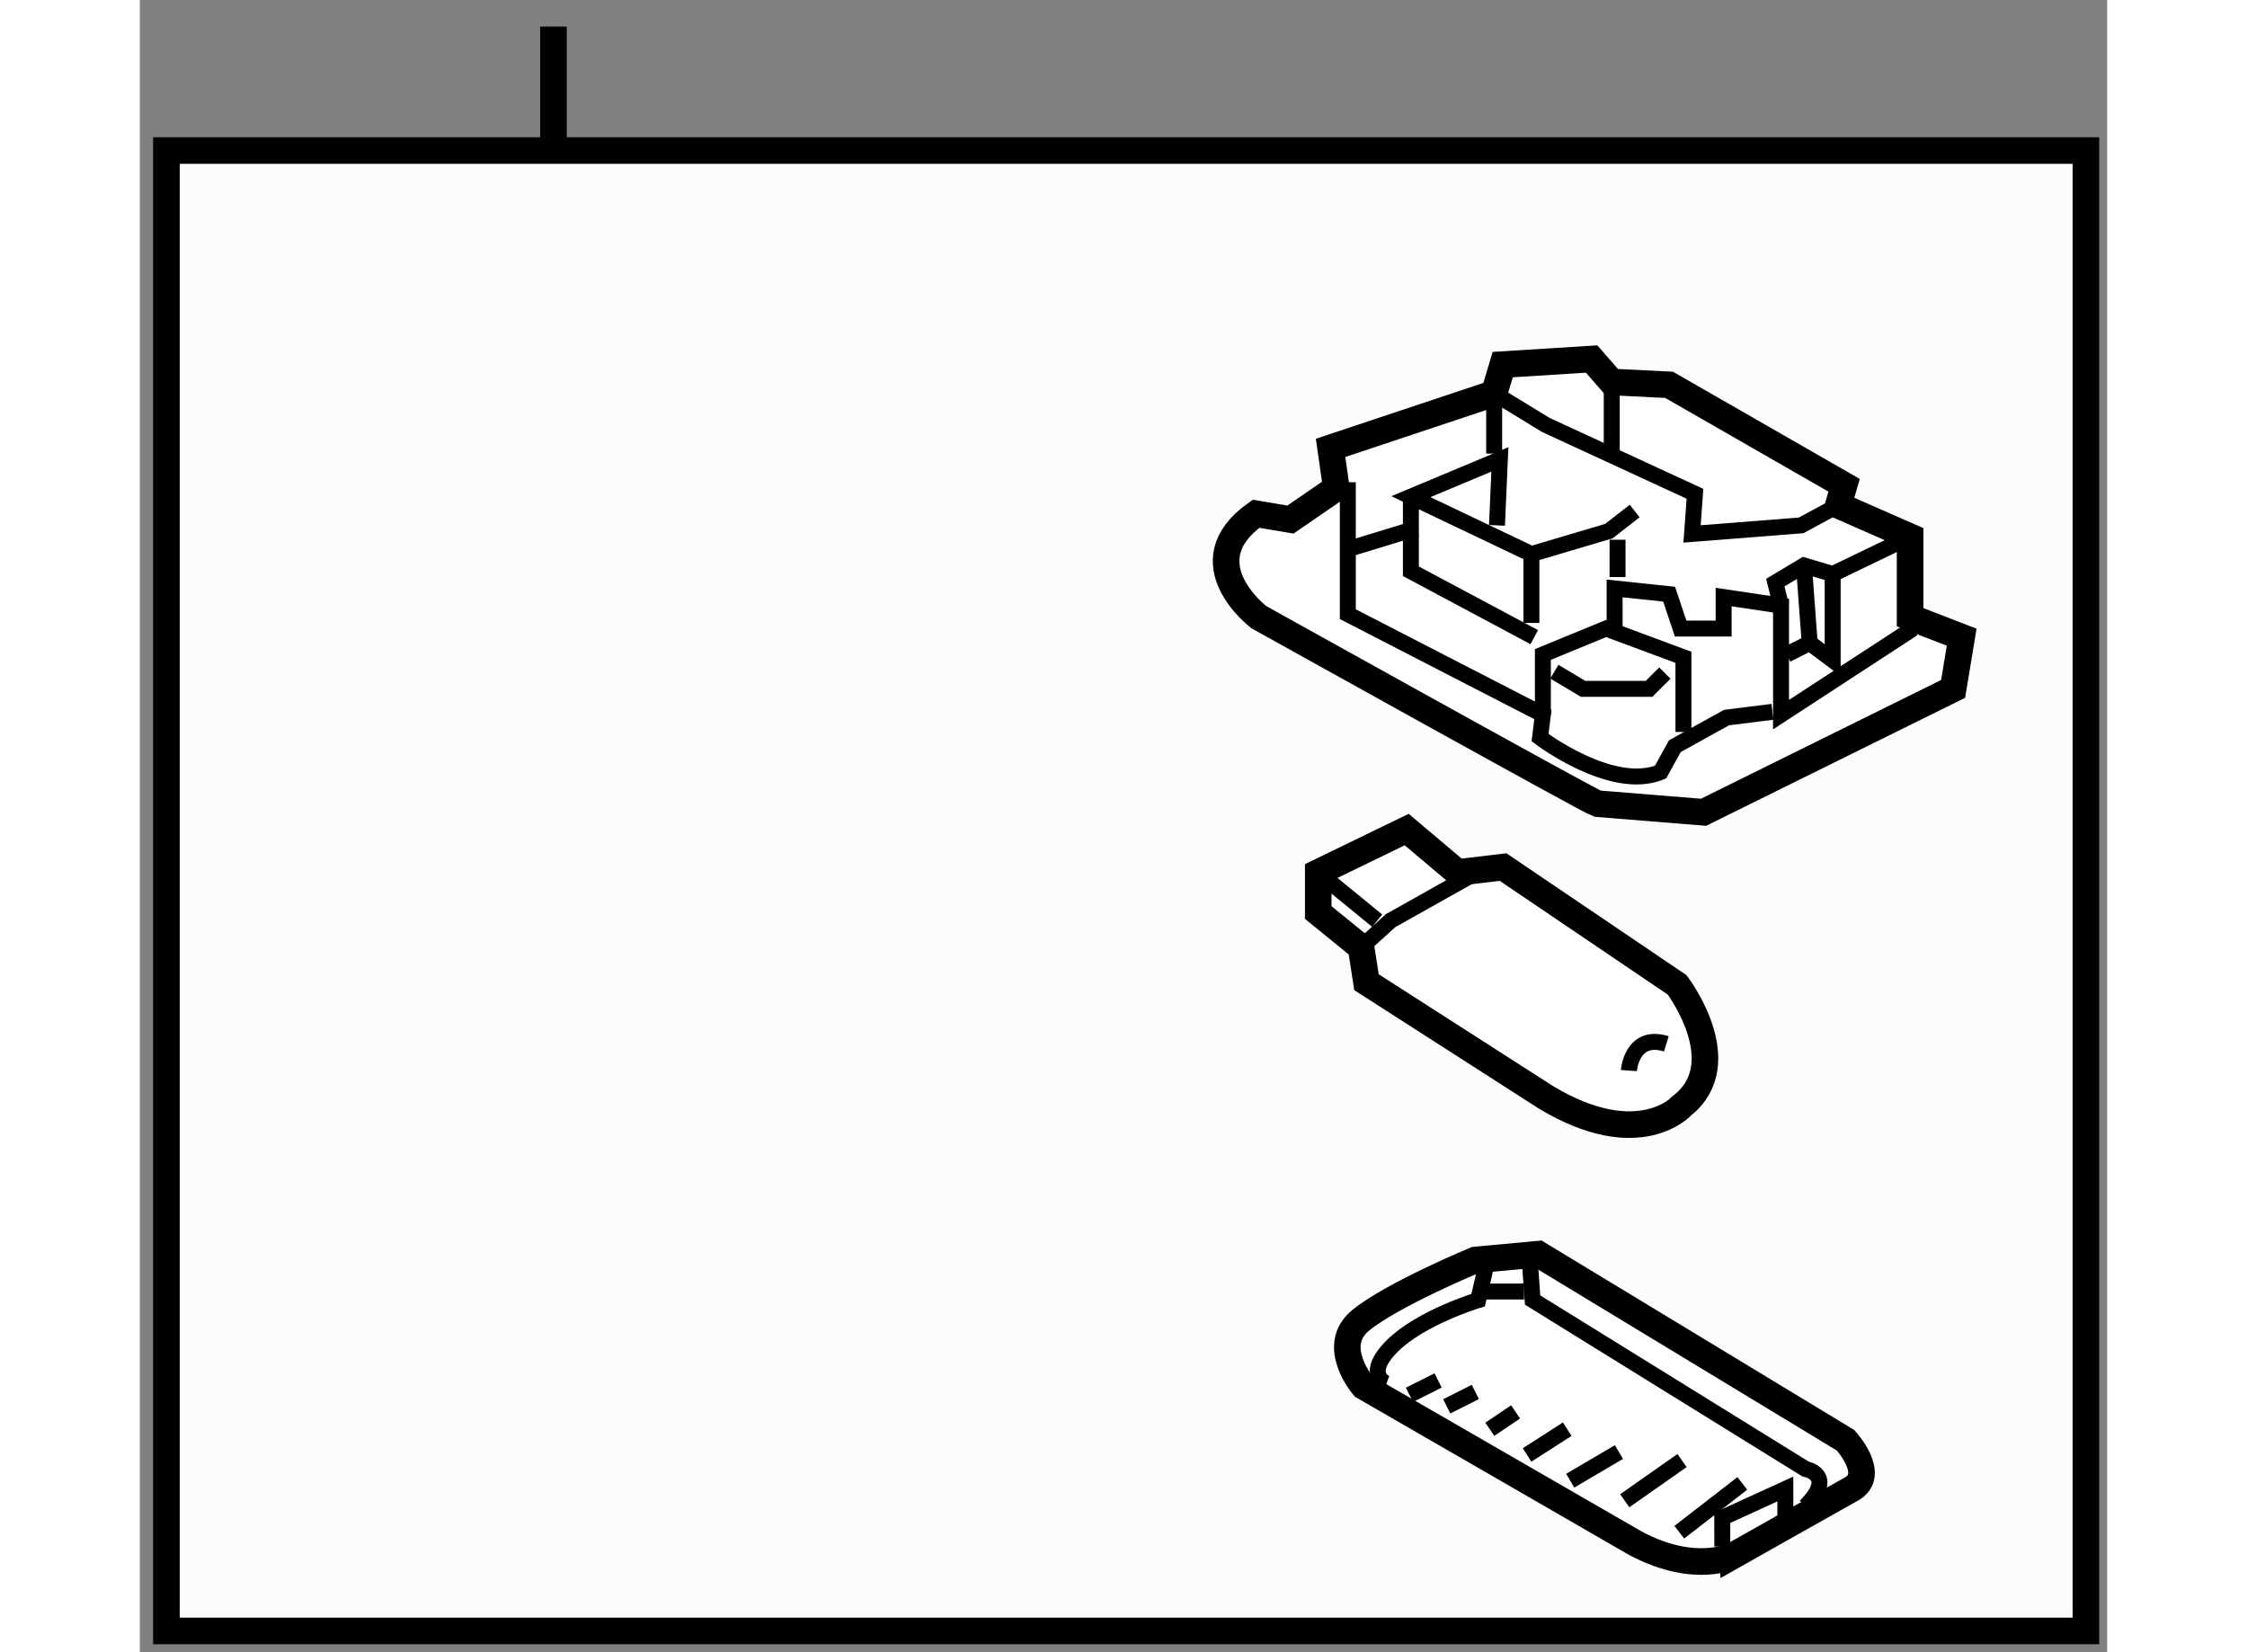 <?xml version="1.0" encoding="utf-8"?>
<!-- Generator: Adobe Illustrator 15.1.0, SVG Export Plug-In . SVG Version: 6.00 Build 0)  -->
<!DOCTYPE svg PUBLIC "-//W3C//DTD SVG 1.1//EN" "http://www.w3.org/Graphics/SVG/1.1/DTD/svg11.dtd">
<svg version="1.1" xmlns="http://www.w3.org/2000/svg" xmlns:xlink="http://www.w3.org/1999/xlink" x="0px" y="0px" width="244.8px"
	 height="180px" viewBox="55.333 49.536 36.994 31.068" enable-background="new 0 0 244.8 180" xml:space="preserve">
	
<rect x="55.333" y="49.536" width="36.994" height="31.068" fill="#808080" stroke="none"/>
	
<g><line fill="none" stroke="#000000" stroke-width="0.5" x1="63.111" y1="50.036" x2="63.111" y2="52.434"></line><rect x="55.833" y="52.367" fill="#FCFCFC" stroke="#000000" stroke-width="0.5" width="36.094" height="27.837"></rect></g><g><path fill="#FFFFFF" stroke="#000000" stroke-width="0.5" d="M81.772,70.169l-3.373-2.164l-0.102-0.655l-0.805-0.655v-0.753
				l1.663-0.807l0.956,0.807l0.856-0.102l3.273,2.215c0,0,1.107,1.458,0.101,2.265C84.341,70.321,83.534,71.23,81.772,70.169z"></path><line fill="none" stroke="#000000" stroke-width="0.3" x1="77.493" y1="65.943" x2="78.6" y2="66.848"></line><polyline fill="none" stroke="#000000" stroke-width="0.3" points="78.297,67.351 78.852,66.848 80.463,65.943 		"></polyline><path fill="none" stroke="#000000" stroke-width="0.3" d="M83.333,69.667c0,0,0.05-0.705,0.705-0.503"></path></g>



	
<g><path fill="#FFFFFF" stroke="#000000" stroke-width="0.5" d="M82.741,64.648c-0.162-0.053-6.366-3.507-6.366-3.507
				s-1.349-1.025-0.054-1.944l0.648,0.109l0.863-0.593l-0.108-0.755l3.075-1.025l0.162-0.541l1.672-0.105l0.377,0.432l1.079,0.053
				l3.291,1.889l-0.109,0.376l1.35,0.593v1.512l0.97,0.376l-0.161,0.972l-4.693,2.32L82.741,64.648z"></path><path fill="none" stroke="#000000" stroke-width="0.3" d="M86.033,62.921l-0.863,0.108l-0.972,0.538l-0.269,0.487
				c-0.918,0.376-2.266-0.648-2.266-0.648l0.053-0.432l-3.668-1.889v-2.481"></path><polyline fill="none" stroke="#000000" stroke-width="0.3" points="83.442,59.145 82.957,59.523 81.5,59.955 79.234,58.875 
				80.907,58.175 80.853,59.415 		"></polyline><polyline fill="none" stroke="#000000" stroke-width="0.3" points="87.272,59.036 86.572,59.415 84.521,59.576 84.576,58.821 
				81.77,57.526 80.8,56.933 		"></polyline><polyline fill="none" stroke="#000000" stroke-width="0.3" points="79.234,58.875 79.234,60.278 81.554,61.517 		"></polyline><line fill="none" stroke="#000000" stroke-width="0.3" x1="83.011" y1="56.719" x2="83.011" y2="58.119"></line><polyline fill="none" stroke="#000000" stroke-width="0.3" points="88.622,59.629 87.165,60.331 87.165,61.949 86.733,61.626 
				86.302,61.843 		"></polyline><polyline fill="none" stroke="#000000" stroke-width="0.3" points="81.716,62.974 81.716,61.843 82.902,61.355 84.359,61.896 
				84.359,63.3 		"></polyline><polyline fill="none" stroke="#000000" stroke-width="0.3" points="81.932,62.166 82.472,62.489 83.713,62.489 84.01,62.192 		"></polyline><polyline fill="none" stroke="#000000" stroke-width="0.3" points="83.065,61.412 83.065,60.601 84.09,60.709 84.306,61.355 
				85.115,61.355 85.115,60.763 86.194,60.924 86.194,62.974 88.676,61.355 		"></polyline><polyline fill="none" stroke="#000000" stroke-width="0.3" points="87.165,60.331 86.625,60.169 86.086,60.492 86.194,60.924 		
				"></polyline><line fill="none" stroke="#000000" stroke-width="0.3" x1="86.625" y1="60.169" x2="86.733" y2="61.626"></line><line fill="none" stroke="#000000" stroke-width="0.3" x1="81.5" y1="59.955" x2="81.5" y2="61.25"></line><line fill="none" stroke="#000000" stroke-width="0.3" x1="83.12" y1="59.685" x2="83.12" y2="60.387"></line><line fill="none" stroke="#000000" stroke-width="0.3" x1="78.102" y1="59.846" x2="79.343" y2="59.468"></line><line fill="none" stroke="#000000" stroke-width="0.3" x1="80.8" y1="57.147" x2="80.8" y2="58.066"></line></g>



	
<g><path fill="#FFFFFF" stroke="#000000" stroke-width="0.5" d="M83.472,78.564l-5.128-2.959c0,0-0.648-0.755-0.056-1.24
				c0.593-0.487,2.156-1.136,2.156-1.136l1.188-0.11l5.776,3.5c0,0,0.594,0.648,0.11,0.916c-0.485,0.271-2.211,1.246-2.211,1.246
				S84.605,79.158,83.472,78.564z"></path><path fill="none" stroke="#000000" stroke-width="0.3" d="M86.654,77.86c0.592-0.594-0.001-0.702-0.001-0.702l-5.13-3.176
				l-0.055-0.754"></path><line fill="none" stroke="#000000" stroke-width="0.3" x1="79.207" y1="75.764" x2="79.746" y2="75.494"></line><line fill="none" stroke="#000000" stroke-width="0.3" x1="79.908" y1="75.981" x2="80.446" y2="75.71"></line><line fill="none" stroke="#000000" stroke-width="0.3" x1="80.718" y1="76.412" x2="81.203" y2="76.085"></line><line fill="none" stroke="#000000" stroke-width="0.3" x1="81.419" y1="76.895" x2="82.174" y2="76.41"></line><line fill="none" stroke="#000000" stroke-width="0.3" x1="82.23" y1="77.379" x2="83.146" y2="76.84"></line><line fill="none" stroke="#000000" stroke-width="0.3" x1="83.255" y1="77.756" x2="84.333" y2="77"></line><line fill="none" stroke="#000000" stroke-width="0.3" x1="84.281" y1="78.348" x2="85.466" y2="77.43"></line><polyline fill="none" stroke="#000000" stroke-width="0.3" points="85.09,78.617 85.089,78.077 86.275,77.535 86.276,78.292 		"></polyline><path fill="none" stroke="#000000" stroke-width="0.3" d="M80.661,73.281l-0.162,0.702c0,0-1.079,0.325-1.618,0.865
				c-0.538,0.541-0.106,0.703-0.106,0.703"></path><line fill="none" stroke="#000000" stroke-width="0.3" x1="80.553" y1="73.822" x2="81.362" y2="73.821"></line></g>


</svg>